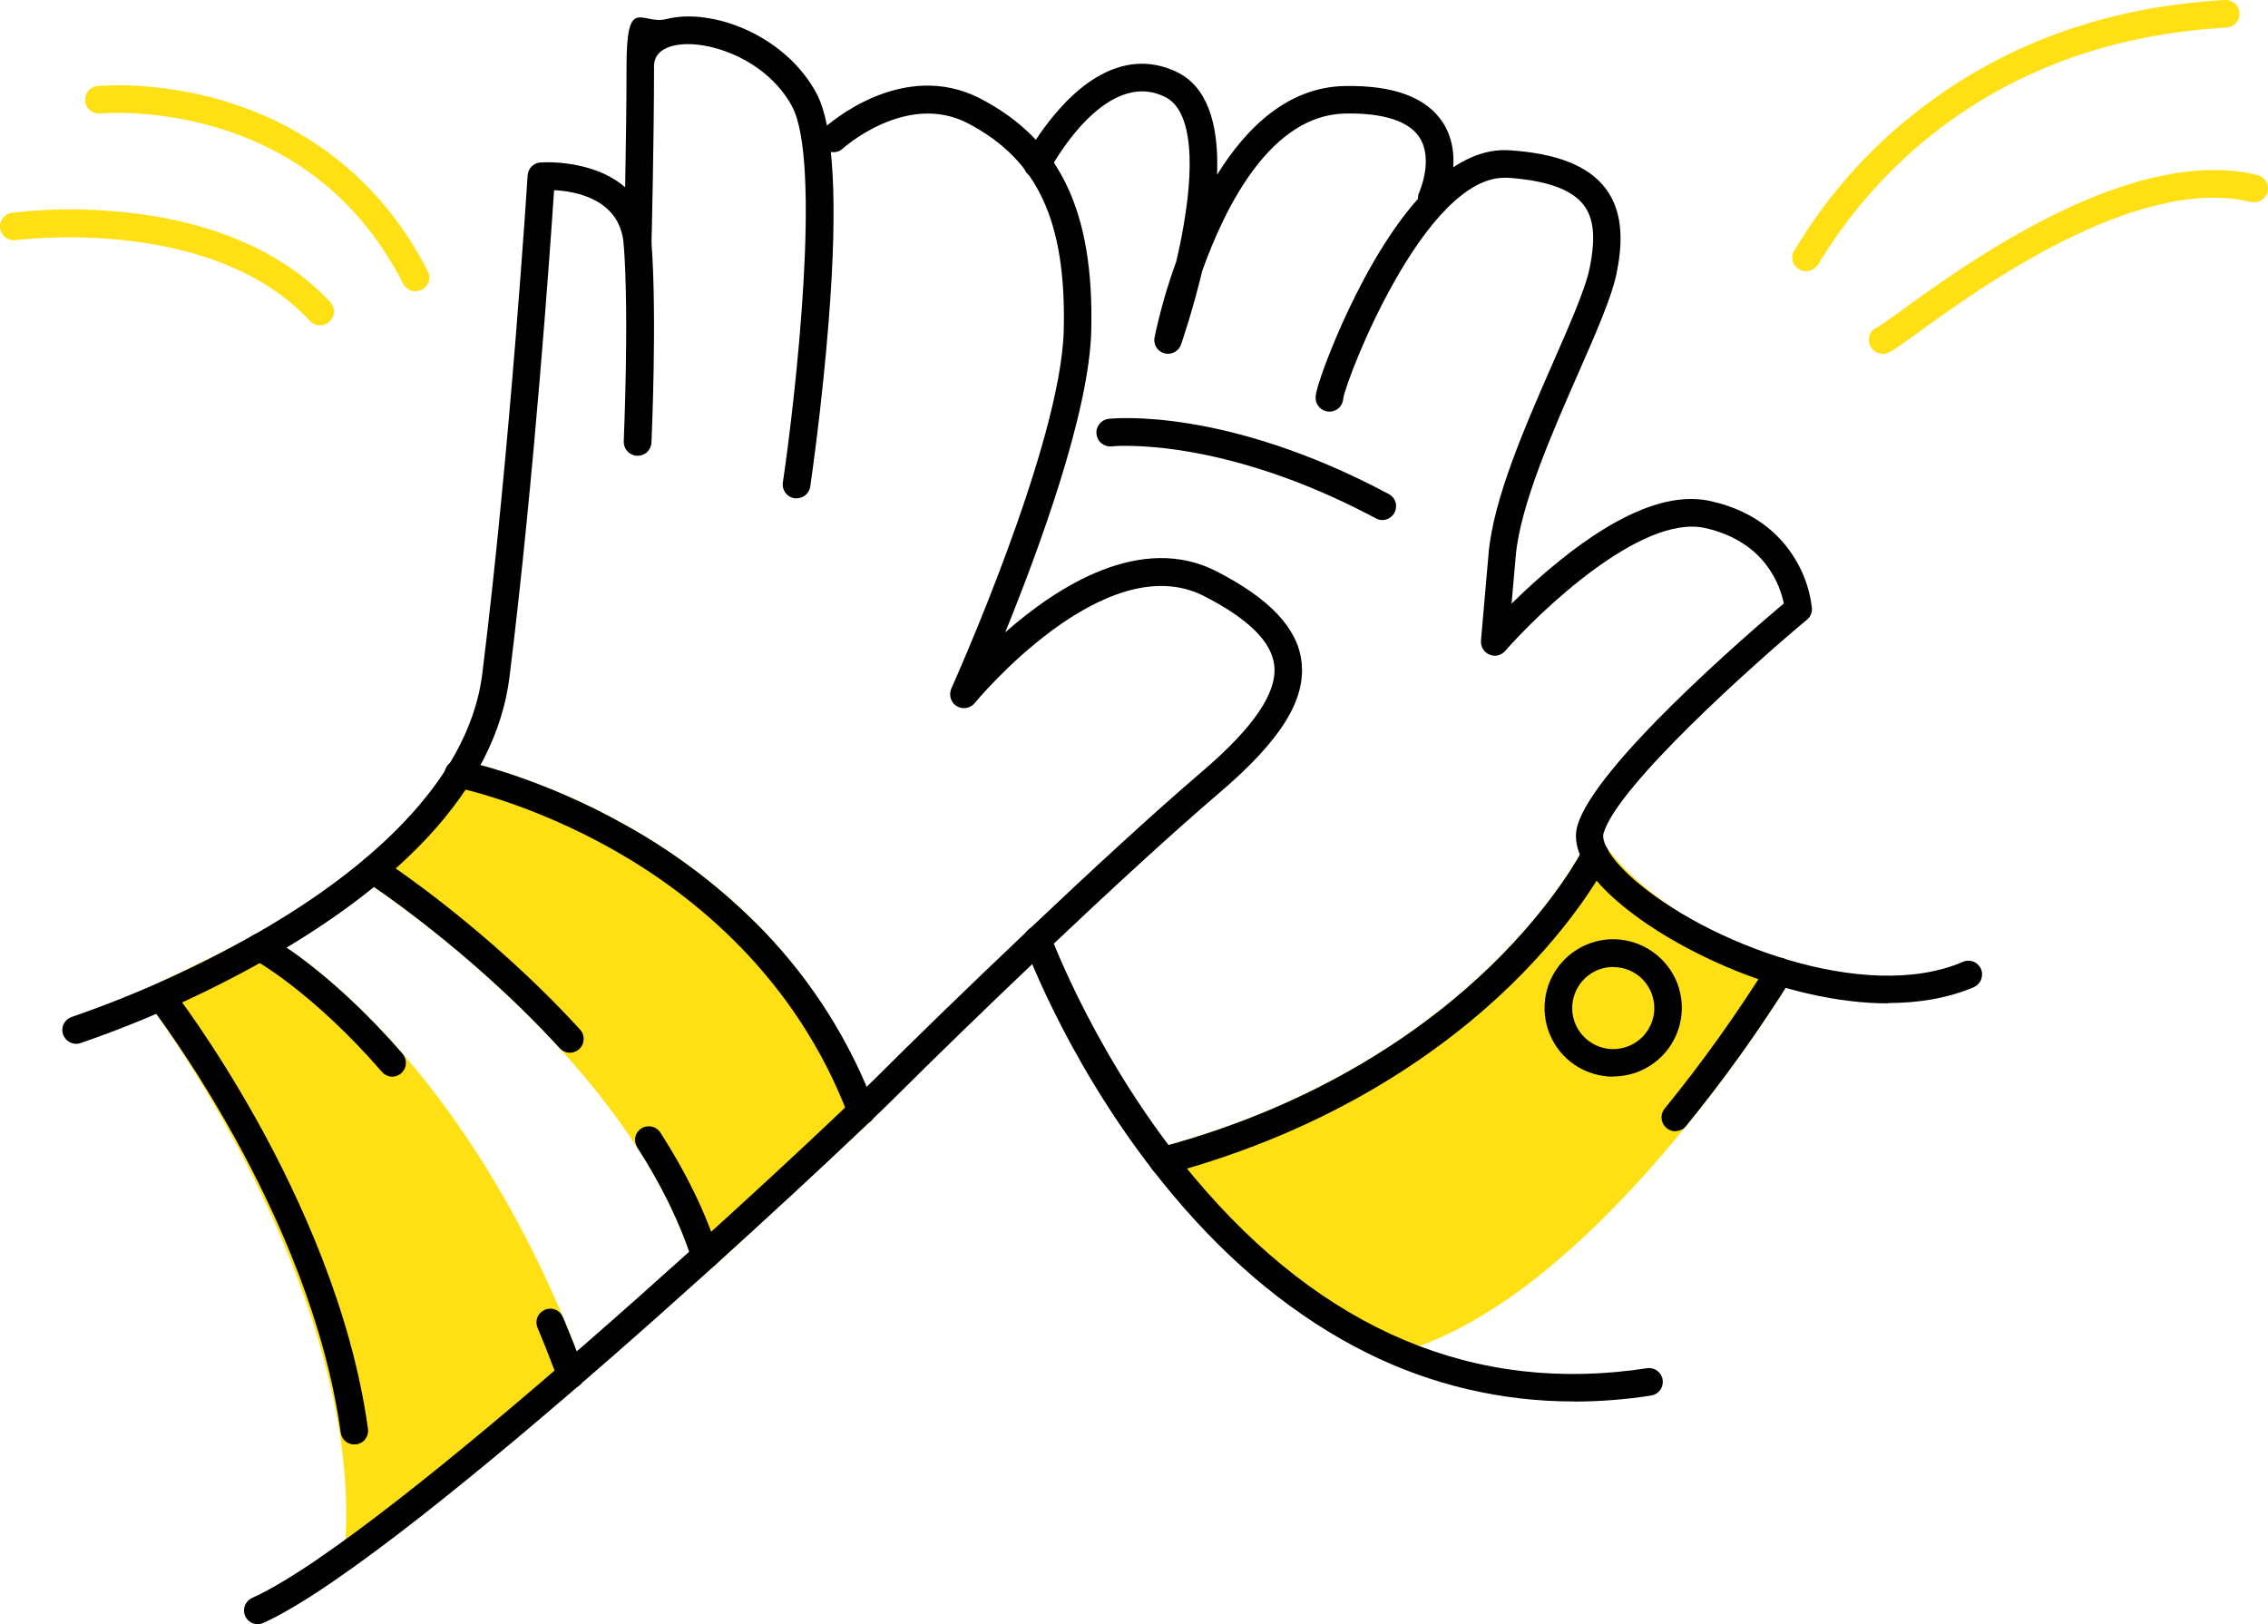 <?xml version="1.0" encoding="utf-8"?>
<svg xmlns="http://www.w3.org/2000/svg" id="Ebene_1" version="1.1" viewBox="0 0 2119.5 1517.9">
  
  <defs>
    <style>
      .st0 {
        fill: #ffe015;
      }
    </style>
  </defs>
  <path class="st0" d="M714.1,870.4c-37.4-38.8-80.4-72-127.5-98.3-82.4-46.7-151.8-60.8-154.7-61.4-2.8-.5-5.7-.2-8.2,1.1-2.5,1.3-4.6,3.3-5.9,5.9-21.9,44.7-76.1,84.3-76.6,84.8-1.7,1.2-3.1,2.8-4,4.7-.9,1.9-1.4,4-1.3,6.1,0,2.1.6,4.2,1.7,6,1,1.8,2.5,3.4,4.2,4.5,45.8,31.1,89.1,65.7,129.5,103.6,62.2,58.2,143,148.7,175.3,250.1.7,2.1,1.8,3.9,3.4,5.4,1.6,1.5,3.5,2.6,5.6,3.1,1.1.3,2.2.4,3.3.4,3.2,0,6.4-1.2,8.8-3.4l146.1-135.3c1.9-1.7,3.2-4,3.8-6.5.6-2.5.4-5.1-.5-7.5-23-60.8-58-116.3-103-163.3Z"/>
  <path class="st0" d="M355.3,961.5c-59.3-62.5-104.3-86.6-106.2-87.7-1.9-1-4.1-1.5-6.3-1.5-2.2,0-4.4.7-6.2,1.8-22.6,13.2-91,45.5-91.7,45.8-1.7.8-3.3,2-4.5,3.5-1.2,1.5-2.1,3.2-2.5,5.1-.5,1.9-.5,3.8-.1,5.7.4,1.9,1.2,3.6,2.3,5.2.5.7,50.6,67.8,97.9,163.4,43.3,87.6,93.2,217.9,84.6,340.8-.2,2.5.4,5,1.6,7.2,1.2,2.2,3.1,4,5.3,5.1s4.7,1.6,7.2,1.4c2.5-.2,4.9-1.2,6.8-2.8l198.2-160c2.1-1.7,3.6-4,4.3-6.6.7-2.6.6-5.4-.3-7.9-59.1-159.8-136.1-261.4-190.3-318.6Z"/>
  <path d="M71.2,975.4c-3.1,0-6.1-1.1-8.4-3.1-2.3-2-3.9-4.8-4.4-7.8-.5-3,.1-6.2,1.8-8.8s4.1-4.6,7.1-5.5c64-22.1,125.6-50.5,184-84.8,83.8-49.6,186.4-131,199.4-235.8,26.2-210.1,42.2-463.2,42.4-465.7.2-3.1,1.5-6.1,3.7-8.3,2.2-2.2,5.1-3.6,8.2-3.8,16.2-.8,32.4,1.3,47.9,6.1,34,11.1,53.3,34.7,55.9,68.5,5.3,68.9.2,182.3,0,187.1,0,1.7-.5,3.4-1.2,4.9-.7,1.5-1.7,2.9-3,4.1-1.2,1.2-2.7,2-4.3,2.6-1.6.6-3.3.8-5,.8-1.7,0-3.4-.5-4.9-1.2-1.5-.7-2.9-1.7-4.1-3-1.1-1.2-2-2.7-2.6-4.3-.6-1.6-.8-3.3-.8-5,0-1.1,5.2-116.6,0-183.9-3.2-42.4-44.7-49.8-65.1-50.8-3.5,53-18.7,270.5-41.7,455.2-6.4,51.3-31.9,101.4-75.8,148.8-34.5,37.2-80.4,72.9-136.5,106.2-59.9,35.2-123.1,64.3-188.8,86.9-1.3.4-2.6.7-3.9.7Z"/>
  <path d="M744.4,465.7c-.6,0-1.2,0-1.9-.1-1.7-.2-3.3-.8-4.8-1.7-1.4-.9-2.7-2-3.7-3.4s-1.7-2.9-2.2-4.6c-.4-1.7-.5-3.4-.2-5.1,11.9-80.1,36.6-299.5,8.5-351.6-24.6-45.4-82.3-63.7-111.2-56.4-17.7,4.5-17.7,16-17.7,19.7,0,68.8-2.3,164.3-2.4,165.2,0,1.7-.4,3.4-1.1,4.9-.7,1.6-1.7,3-2.9,4.1-1.2,1.2-2.7,2.1-4.2,2.7-1.6.6-3.3.9-5,.9-1.7,0-3.4-.4-4.9-1.1-1.5-.7-2.9-1.7-4.1-2.9-1.2-1.2-2.1-2.7-2.7-4.2-.6-1.6-.9-3.3-.8-5,0-1,2.4-96.1,2.4-164.6s13.9-38.9,37.2-44.7c42.8-10.8,110.9,14.9,140.2,69.2,16.3,30.1,20.3,101.5,11.6,212.1-6.3,81.1-17.2,154.8-17.3,155.5-.4,3.1-2,5.9-4.3,7.9-2.3,2-5.4,3.2-8.5,3.1Z"/>
  <path d="M240.9,1517.8c-3,0-5.8-1-8.1-2.9-2.3-1.8-3.9-4.4-4.5-7.3-.6-2.9-.2-5.9,1.1-8.5,1.3-2.6,3.5-4.7,6.2-5.9,127.3-57.1,523.9-427,584.5-487.6,61.5-61.5,213.5-208,302.9-284.3,48.6-41.5,70.8-74.1,67.8-99.7-2.6-22.1-24-43.2-65.4-64.5-92.8-47.6-213.4,98.5-214.6,100-2,2.4-4.8,4-7.9,4.5-3.1.5-6.2-.1-8.9-1.8-2.7-1.6-4.6-4.2-5.5-7.2-.9-3-.7-6.2.5-9.1,1-2.3,102.5-227.7,105.1-335.1,2.4-101.5-24.4-159.2-89.6-193.2-57.3-29.8-116.4,23.1-117,23.7-2.5,2.3-5.8,3.5-9.3,3.3-3.4-.2-6.6-1.7-8.9-4.2-2.3-2.5-3.5-5.8-3.4-9.3.1-3.4,1.6-6.6,4.1-8.9,2.9-2.7,72.9-65.7,146.3-27.6,74.3,38.6,106.2,105.4,103.5,216.7-1.8,76.9-49.2,205.2-80.4,282,49-43.1,127-93.2,197.7-56.9,49.6,25.5,75.6,53.1,79.2,84.4,4.2,35.8-19.5,73.6-76.7,122.4-88.9,75.8-240.1,221.6-301.4,282.9-26.9,26.9-142.3,135.9-268,245.7-109.1,95.3-253.9,215.6-324.2,247.2-1.7.7-3.5,1.1-5.3,1.1Z"/>
  <path d="M331.1,1349.8c-3.1,0-6.1-1.1-8.4-3.1-2.3-2-3.9-4.8-4.3-7.9-28-205-176.7-397.3-178.2-399.2-1.9-2.7-2.6-6-2.1-9.3s2.2-6.2,4.8-8.2c2.6-2,5.9-3,9.1-2.7,3.3.3,6.3,1.8,8.5,4.3,1.6,2,39.1,50.3,80.7,125.3,38.5,69.4,87.5,175.4,102.7,286.3.2,1.7.1,3.4-.3,5-.4,1.6-1.2,3.2-2.2,4.5-1,1.4-2.3,2.5-3.8,3.3-1.5.9-3.1,1.4-4.8,1.6-.6,0-1.1,0-1.7,0Z"/>
  <path d="M533.5,1297.4c-2.6,0-5.2-.8-7.4-2.3-2.2-1.5-3.8-3.6-4.7-6.1-6-16.1-12.3-32.2-18.9-47.8-.7-1.6-1.1-3.3-1.2-5,0-1.7.2-3.5.9-5.1.6-1.6,1.6-3.1,2.8-4.3,1.2-1.2,2.7-2.2,4.2-2.9,1.6-.7,3.3-1,5-1,1.7,0,3.4.4,5,1,1.6.7,3,1.7,4.2,2.9,1.2,1.2,2.1,2.7,2.8,4.4,6.7,15.9,13.2,32.3,19.3,48.8.6,1.6.9,3.3.8,5,0,1.7-.5,3.4-1.2,4.9-.7,1.5-1.7,2.9-3,4.1-1.2,1.2-2.7,2.1-4.3,2.6-1.4.5-2.9.8-4.5.8Z"/>
  <path d="M366.7,1006.1c-1.8,0-3.7-.4-5.4-1.2-1.7-.8-3.2-1.9-4.4-3.3-65.7-75.7-119.4-104.8-120-105.1-3-1.6-5.3-4.3-6.3-7.6-1-3.3-.7-6.8.9-9.8,1.6-3,4.3-5.3,7.6-6.3,3.3-1,6.8-.7,9.8.9,2.3,1.2,58.1,31.3,127.3,111,1.6,1.9,2.6,4.2,3,6.6.3,2.4,0,4.9-1,7.2-1,2.2-2.7,4.1-4.7,5.5-2.1,1.3-4.5,2.1-6.9,2.1Z"/>
  <path d="M658.9,1186.4c-2.7,0-5.4-.9-7.6-2.5-2.2-1.6-3.8-3.9-4.7-6.5-10.9-34.2-28.1-69.5-51-105.1-.9-1.4-1.5-3-1.9-4.7-.3-1.7-.3-3.4,0-5,.4-1.7,1-3.2,2-4.6,1-1.4,2.2-2.6,3.6-3.5,1.4-.9,3-1.6,4.7-1.8,1.7-.3,3.4-.3,5,0,1.7.4,3.2,1,4.6,2,1.4,1,2.6,2.2,3.5,3.6,24.2,37.5,42.4,74.9,53.9,111.2.5,1.6.7,3.3.6,5s-.6,3.3-1.4,4.8c-.8,1.5-1.8,2.8-3.2,3.9-1.3,1.1-2.8,1.9-4.4,2.4-1.3.4-2.6.6-3.9.6Z"/>
  <path d="M532.6,983.7c-1.8,0-3.6-.4-5.2-1.1s-3.1-1.8-4.3-3.1c-85.5-93.4-180.3-155.2-181.2-155.8-2.9-1.9-4.9-4.8-5.6-8.1s0-6.8,1.8-9.7c1.9-2.9,4.8-4.9,8.1-5.6,3.3-.7,6.8,0,9.7,1.8,4,2.6,98.4,64.1,186.2,160,1.7,1.8,2.8,4.1,3.2,6.6.4,2.5,0,5-.9,7.3s-2.7,4.2-4.8,5.6c-2.1,1.4-4.5,2.1-7,2.1Z"/>
  <path d="M804.9,1051.1c-2.6,0-5.2-.8-7.3-2.3-2.2-1.5-3.8-3.6-4.7-6-49.5-130.7-146.4-207.2-219-248.3-78.9-44.7-146.3-58.4-147-58.5-1.8-.2-3.5-.8-5-1.7-1.5-.9-2.9-2.1-4-3.5-1.1-1.4-1.8-3.1-2.2-4.8-.4-1.7-.4-3.6,0-5.3.3-1.8,1.1-3.4,2.1-4.9,1-1.5,2.3-2.7,3.9-3.6,1.5-.9,3.2-1.5,5-1.8,1.8-.2,3.6-.1,5.3.4,2.9.6,72.3,14.7,154.7,61.4,47.1,26.4,90,59.5,127.5,98.3,45,46.9,80,102.4,103,163.2.7,1.9,1,4.1.7,6.1s-1,4.1-2.2,5.8c-1.2,1.7-2.8,3.1-4.6,4.1-1.8,1-3.9,1.5-6,1.5h0Z"/>
  <path class="st0" d="M1675.2,903.3c-.7-1.8-1.9-3.5-3.3-4.8-1.5-1.3-3.2-2.3-5.1-2.9-118.3-34.2-164.7-102.9-165.1-103.6-1.2-1.9-3-3.4-5-4.5-2-1-4.3-1.5-6.6-1.4-2.3.1-4.5.9-6.4,2.1-1.9,1.3-3.4,3-4.4,5-.3.5-25.6,50.7-86.8,109.9-56.4,54.6-155.9,128.3-308.9,169.1-2.1.6-4.1,1.7-5.6,3.2-1.6,1.5-2.7,3.4-3.4,5.5-.6,2.1-.7,4.3-.3,6.5.5,2.1,1.5,4.1,2.9,5.8l40.5,46.1c34.5,39.3,74.9,73.1,119.7,100.1l44.8,27c2.8,1.7,6.1,2.2,9.3,1.6,81.4-17.2,170.7-82.2,265.4-193,43-50.5,82.2-104.1,117.4-160.3,1-1.7,1.6-3.6,1.7-5.6.1-2-.2-4-.9-5.8Z"/>
  <path d="M1091.6,330.6c-1.9,0-3.8-.4-5.5-1.2-1.7-.8-3.2-2-4.5-3.5-1.2-1.5-2.1-3.2-2.5-5.1-.5-1.9-.5-3.8-.1-5.7,5.1-24,11.8-47.6,20.2-70.6,2.7-11.4,5.2-23.4,7.2-35.6,11.1-65.1,4.9-107.1-17.4-118.2-56.9-28.5-107.5,67.1-108,68.1-.7,1.6-1.8,3-3.1,4.1-1.3,1.2-2.8,2-4.5,2.6-1.6.6-3.4.8-5.1.6-1.7-.1-3.4-.6-4.9-1.4-1.5-.8-2.9-1.9-4-3.2-1.1-1.3-1.9-2.9-2.4-4.5-.5-1.7-.7-3.4-.4-5.1.2-1.7.7-3.4,1.6-4.9,10.6-19.3,23.7-37.1,39.1-52.9,42.9-42.9,79.9-38.1,103.3-26.4,26.3,13.2,38.7,45.3,36.8,95.6,27.6-44.6,66.6-81.9,119.2-82.9,45.5-.9,76.2,10.5,91.6,33.8,21.3,32.6,2.5,74.4,1.7,76.2-.7,1.5-1.7,2.9-3,4.1-1.2,1.2-2.7,2.1-4.3,2.6-1.6.6-3.3.9-5,.8-1.7,0-3.4-.5-4.9-1.2-1.5-.7-2.9-1.7-4.1-3-1.1-1.2-2-2.7-2.6-4.3-.6-1.6-.9-3.3-.8-5,0-1.7.5-3.4,1.2-4.9.1-.2,13.6-30.8,0-51.3-10-15.2-34-22.8-69.4-22.1-68.7,1.4-111.2,84.8-133.5,147.1-9.1,38.1-19.3,67.2-19.8,68.8-.9,2.5-2.5,4.7-4.7,6.2-2.2,1.5-4.8,2.4-7.4,2.4Z"/>
  <path d="M1764.5,937.6c-94,0-200.6-49.1-254.5-96.6-29.1-25.6-41.6-49.6-35.9-69.3,15.9-55.8,158.9-179.1,192.9-207.8-3.2-15.9-16.9-57.9-73.7-70.5-59.5-13.1-154.8,78.4-186.6,114.8-1.8,2.1-4.2,3.5-6.8,4.2s-5.5.4-8-.7c-2.5-1.1-4.7-2.9-6.1-5.3-1.4-2.4-2-5.1-1.8-7.8l7.1-81.3c4.5-51.3,34.1-118.8,60.2-178.4,15.6-35.5,30.3-69,34.2-88.1,5.8-28.4,4.1-46.6-5.5-59.2-11.1-14.6-35-23.1-71.1-25.5h-2.9c-74.6,0-146.8,184.8-150.7,206.1-.1,3.4-1.6,6.7-4.1,9-2.5,2.3-5.8,3.6-9.3,3.4-3.4-.1-6.7-1.6-9-4.1-2.3-2.5-3.6-5.8-3.4-9.3,0-8.8,14.7-47.9,30.9-82.1,17.1-36.1,44.5-85.7,78.2-117.2,24-22.4,48.1-33,71.9-31.5,44.4,2.9,73.8,14.5,89.9,35.6,18.8,24.6,14.8,57.5,10.2,80-4.5,21.8-19,54.9-35.9,93.3-24.1,54.9-54.1,123.2-58.2,170.2l-3.9,44.6c14.4-14.3,29.6-27.9,45.4-40.6,55.9-45,103.2-63.6,140.4-55.3,46.1,10.1,69.4,36.6,80.9,57.1,7.6,13.2,12.3,27.9,14,43,.1,2-.2,4.1-1,5.9-.8,1.9-2,3.5-3.6,4.8-48.6,40.5-177.6,155.6-190.2,199.8-1.8,6.6,4.3,21.8,28.2,42.8,66.8,58.8,216.1,116.6,307.7,77.2,1.6-.7,3.2-1,4.9-1.1,1.7,0,3.4.3,4.9.9,1.6.6,3,1.6,4.2,2.7,1.2,1.2,2.2,2.6,2.9,4.2.7,1.6,1,3.2,1,4.9,0,1.7-.3,3.4-.9,5-.6,1.6-1.6,3-2.8,4.2-1.2,1.2-2.6,2.2-4.1,2.9-24.3,10.3-51.7,14.8-80.3,14.8ZM1255.5,371.2v.8-.8Z"/>
  <path d="M1470.7,1309.6c-66.9.1-133-15.4-192.9-45.2-65.6-32.5-126.8-82.2-181.9-148-93.4-111.3-136.6-228.4-138.3-233.3-.7-1.6-1-3.3-.9-5,0-1.7.4-3.4,1.1-5,.7-1.6,1.7-3,3-4.2,1.3-1.2,2.8-2.1,4.4-2.7,1.6-.6,3.4-.8,5.1-.8s3.4.5,5,1.3c1.6.8,2.9,1.8,4.1,3.1,1.1,1.3,2,2.8,2.5,4.5.5,1.4,43.8,118.4,134.3,226.1,120.2,143,262.6,202.9,423.2,178.1,3.3-.4,6.7.4,9.4,2.5,2.7,2,4.5,5,5,8.3.5,3.3-.3,6.7-2.2,9.5-2,2.7-4.9,4.6-8.2,5.2-24,3.8-48.3,5.7-72.6,5.7Z"/>
  <path d="M1292.1,486c-2.1,0-4.2-.5-6.1-1.5-144.9-77.4-245.9-67.6-247-67.4-3.4.4-6.8-.6-9.5-2.7-2.7-2.1-4.4-5.2-4.8-8.7s.6-6.8,2.7-9.5c2.1-2.7,5.2-4.4,8.6-4.8,4.4-.5,109.3-11.2,261.9,70.3,2.5,1.3,4.6,3.5,5.7,6.1,1.2,2.6,1.4,5.6.7,8.4-.7,2.8-2.3,5.3-4.6,7-2.3,1.8-5.1,2.8-7.9,2.8Z"/>
  <path d="M1086.9,1097.7c-3.1,0-6.2-1.1-8.5-3.2-2.4-2.1-3.9-4.9-4.3-8-.4-3.1.3-6.3,2.1-8.9,1.8-2.6,4.4-4.5,7.4-5.3,153.1-40.8,252.6-114.6,309-169.1,61.2-59.2,86.6-109.4,86.8-109.9,1.6-3,4.2-5.3,7.4-6.3,3.2-1.1,6.7-.8,9.8.7,3,1.5,5.3,4.1,6.4,7.3,1.1,3.2.9,6.7-.5,9.8-1.1,2.2-27,53.9-91,116.1-58.7,57-162.2,133.9-321.2,176.4-1.1.3-2.2.4-3.3.4Z"/>
  <path d="M1565.7,1057.1c-2.4,0-4.8-.7-6.9-2-2.1-1.3-3.7-3.2-4.8-5.4-1.1-2.2-1.4-4.7-1.2-7.1.3-2.4,1.3-4.7,2.8-6.6,34.9-42.8,67.1-87.9,96.4-134.7,1.8-2.9,4.6-5,7.9-5.9,3.3-.8,6.8-.3,9.8,1.5,2.9,1.8,5.1,4.6,5.9,7.9.8,3.3.3,6.8-1.5,9.8-29.9,47.9-62.8,93.9-98.5,137.7-1.2,1.5-2.7,2.7-4.5,3.5-1.7.8-3.6,1.2-5.5,1.2Z"/>
  <path d="M1507.6,1006.1c-12.7,0-25.1-3.8-35.7-10.8-10.6-7.1-18.8-17.1-23.6-28.8-4.9-11.7-6.1-24.6-3.7-37.1,2.5-12.5,8.6-23.9,17.6-32.9s20.4-15.1,32.8-17.6c12.4-2.5,25.3-1.2,37.1,3.7,11.7,4.9,21.7,13.1,28.8,23.6,7.1,10.5,10.8,22.9,10.8,35.6,0,17-6.8,33.3-18.8,45.3-12,12-28.3,18.8-45.3,18.8ZM1507.6,903.6c-7.6,0-15,2.2-21.3,6.5-6.3,4.2-11.2,10.2-14.1,17.2-2.9,7-3.7,14.7-2.2,22.2,1.5,7.4,5.1,14.3,10.5,19.6,5.4,5.4,12.2,9,19.6,10.5,7.4,1.5,15.1.7,22.2-2.2,7-2.9,13-7.8,17.2-14.1,4.2-6.3,6.5-13.7,6.5-21.3,0-10.2-4.1-19.9-11.2-27.1-7.2-7.2-16.9-11.2-27.1-11.2Z"/>
  <path class="st0" d="M388.3,272.2c-2.4,0-4.7-.6-6.7-1.9-2-1.2-3.7-3-4.8-5.1-37.6-73.7-96.5-122.9-174.8-146.2-59.1-17.5-107.8-13-108.2-12.9-3.4.3-6.8-.7-9.5-2.8-2.6-2.2-4.3-5.3-4.7-8.7-.3-3.4.7-6.8,2.8-9.5,2.2-2.7,5.3-4.3,8.7-4.7,2.1-.2,53.4-5.1,117.2,13.6,59,17.4,140.2,59.1,191.5,159.5,1,2,1.5,4.2,1.4,6.3,0,2.2-.7,4.3-1.9,6.2-1.2,1.9-2.8,3.4-4.7,4.5-1.9,1.1-4.1,1.6-6.3,1.6Z"/>
  <path class="st0" d="M299.1,304c-1.8,0-3.5-.4-5.2-1.1s-3.1-1.8-4.3-3C197.4,200.2,16.5,224.3,14.7,224.4c-3.4.5-6.8-.4-9.6-2.5-2.7-2.1-4.5-5.1-5-8.5-.5-3.4.4-6.8,2.5-9.6s5.1-4.5,8.5-5c36.4-4.2,73.2-4.2,109.6,0,80.7,9,145.7,37.9,188,83.6,1.7,1.8,2.8,4.1,3.2,6.6.4,2.5.1,5-.9,7.3s-2.7,4.2-4.8,5.6c-2.1,1.4-4.6,2.1-7.1,2.1h0Z"/>
  <path class="st0" d="M1687.8,253.5c-2.5,0-4.9-.7-6.9-2-2.1-1.3-3.7-3.2-4.8-5.4s-1.4-4.7-1.1-7.1,1.3-4.7,2.9-6.6c.4-.7,1.4-2.2,2.2-3.6,28.4-46.4,64.7-87.5,107.2-121.3C1868.4,42.5,1966.7,6.3,2079.3,0c3.4-.2,6.8,1,9.3,3.3,2.6,2.3,4.1,5.5,4.3,8.9.2,3.4-1,6.8-3.3,9.3-2.3,2.6-5.5,4.1-8.9,4.3-220.8,12.4-332.1,141-378.7,216.6-1.4,2.7-3.2,5.3-5.3,7.5-2.4,2.3-5.6,3.6-9,3.6Z"/>
  <path class="st0" d="M1759.4,330.6c-3,0-5.9-1-8.3-3-2.3-1.9-3.9-4.6-4.4-7.6-.6-3,0-6.1,1.4-8.7,1.5-2.6,3.9-4.7,6.7-5.7,2.7-1.4,12-8.2,21.1-14.7,28.9-21,82.8-60.2,143-90,75-37.1,139.1-49.8,190.7-37.4,3.3.8,6.2,2.9,8,5.8,1.8,2.9,2.3,6.4,1.5,9.8-.8,3.3-2.9,6.2-5.8,8-2.9,1.8-6.4,2.3-9.8,1.6-107.5-25.8-256.4,82.4-312.5,123.2-17.4,12.6-23.1,16.6-27.7,18.2-1.3.4-2.6.7-4,.7Z"/>
</svg>